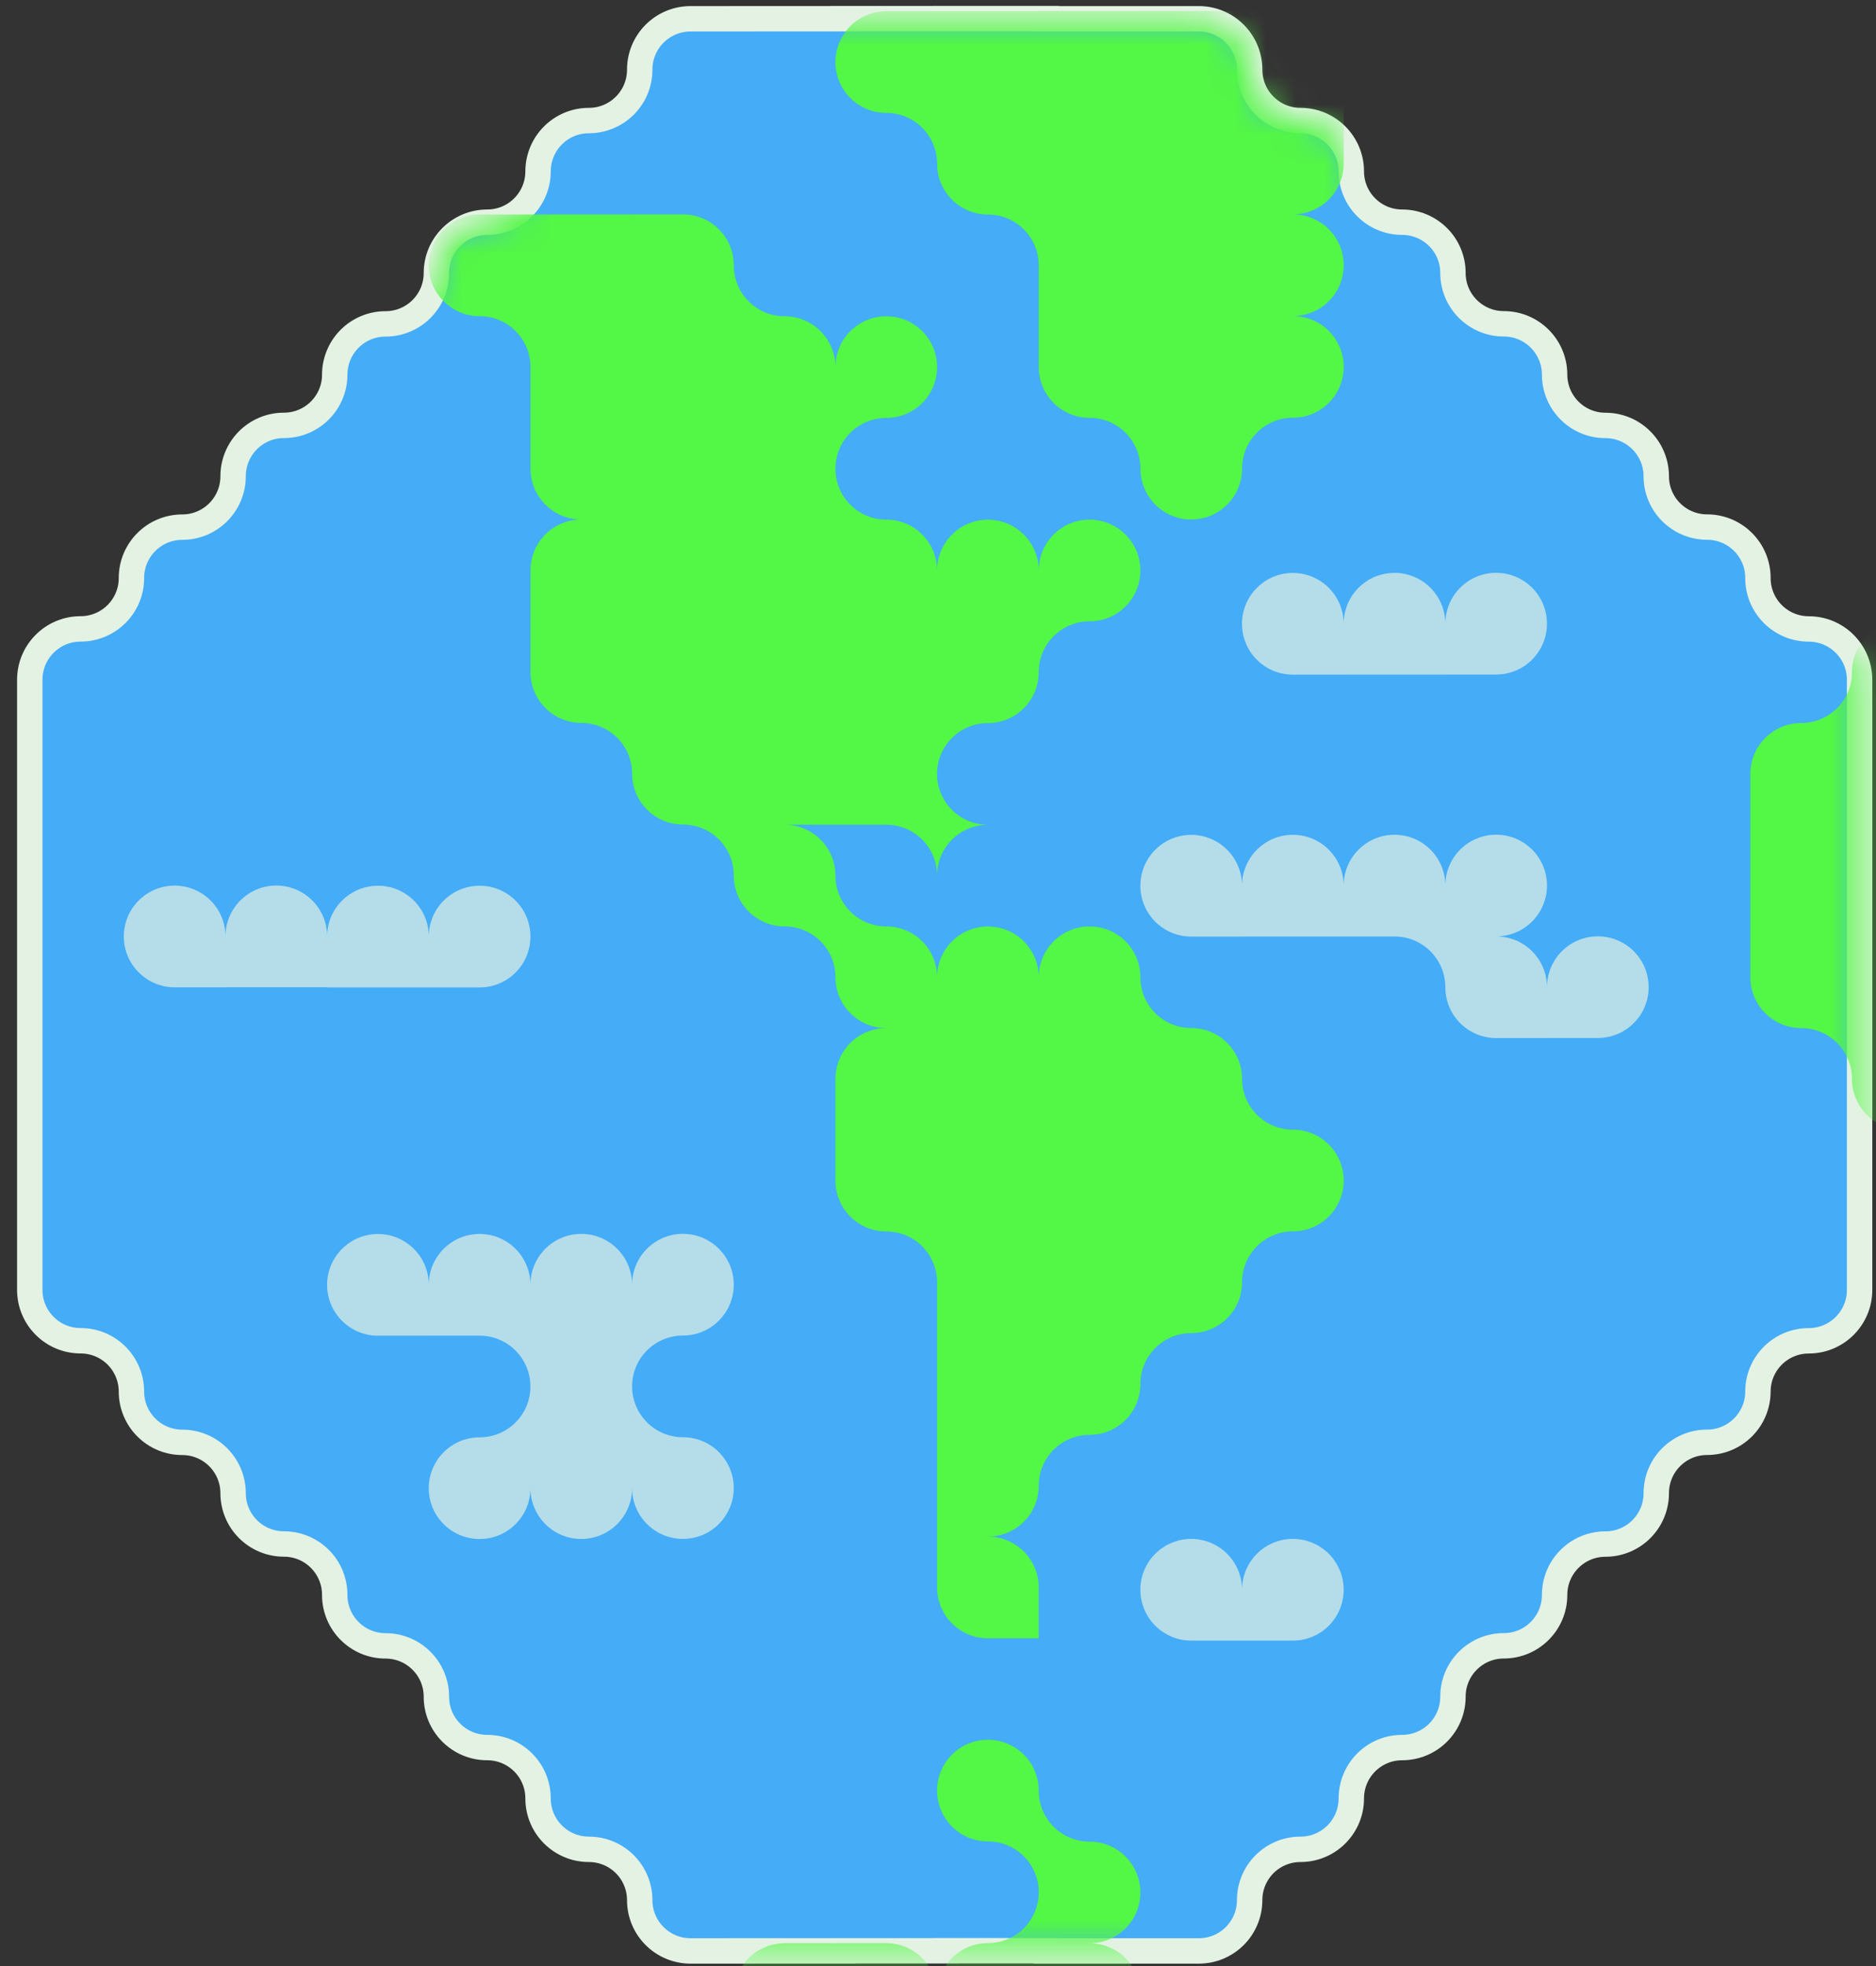 <svg width="63" height="66" viewBox="0 0 63 66" fill="none" xmlns="http://www.w3.org/2000/svg">
<rect x="0" y="0" width="63" height="66" fill="#333333" stroke="none"/>
<path d="M62.449 22.821L62.449 43.304C62.449 43.775 62.257 44.202 61.949 44.511C61.64 44.819 61.213 45.011 60.742 45.011C60.27 45.011 59.843 45.202 59.535 45.51C59.226 45.819 59.036 46.243 59.035 46.711L59.035 46.718C59.033 47.186 58.842 47.611 58.535 47.918C58.226 48.227 57.799 48.418 57.328 48.418C56.857 48.418 56.429 48.609 56.121 48.918C55.812 49.227 55.621 49.653 55.621 50.125L55.621 50.127C55.621 50.598 55.43 51.025 55.121 51.334C54.812 51.643 54.385 51.834 53.914 51.834C53.443 51.834 53.016 52.025 52.707 52.334C52.398 52.643 52.207 53.07 52.207 53.541L52.207 53.543C52.207 54.015 52.016 54.441 51.707 54.75C51.399 55.059 50.971 55.25 50.5 55.25C50.029 55.25 49.602 55.441 49.293 55.75C48.984 56.059 48.793 56.485 48.793 56.957L48.793 56.959C48.793 57.43 48.602 57.858 48.294 58.166C47.985 58.475 47.557 58.666 47.086 58.666C46.615 58.666 46.188 58.857 45.879 59.166C45.571 59.474 45.38 59.902 45.38 60.373L45.38 60.375C45.38 60.847 45.188 61.273 44.88 61.582C44.571 61.891 44.144 62.082 43.673 62.082C43.202 62.082 42.774 62.273 42.465 62.581C42.158 62.89 41.966 63.316 41.966 63.787L41.966 63.789C41.965 64.259 41.774 64.686 41.466 64.994C41.157 65.302 40.73 65.493 40.259 65.493L35.138 65.493L35.138 65.487L31.724 65.487L31.724 65.489L28.311 65.489L28.311 65.492L24.897 65.492L24.897 65.493L23.19 65.493C22.247 65.493 21.484 64.731 21.483 63.789L21.483 63.787C21.482 63.316 21.291 62.89 20.983 62.581C20.674 62.273 20.247 62.082 19.776 62.082C18.833 62.082 18.069 61.318 18.069 60.375L18.069 60.373C18.069 59.902 17.878 59.474 17.569 59.166C17.261 58.857 16.833 58.666 16.362 58.666C15.419 58.666 14.655 57.902 14.655 56.959C14.655 56.488 14.464 56.06 14.155 55.752C13.847 55.443 13.419 55.252 12.948 55.252C12.005 55.252 11.241 54.488 11.241 53.545L11.241 53.539C11.241 53.067 11.05 52.641 10.742 52.332C10.433 52.023 10.006 51.832 9.535 51.832C8.592 51.832 7.829 51.069 7.828 50.127L7.828 50.125C7.827 49.655 7.636 49.228 7.328 48.92C7.019 48.611 6.592 48.42 6.121 48.42C5.178 48.42 4.415 47.657 4.414 46.715L4.414 46.714C4.413 46.242 4.222 45.817 3.914 45.508C3.605 45.2 3.178 45.009 2.707 45.009C1.765 45.009 1.001 44.246 1 43.304L1 22.819C1 22.347 1.191 21.921 1.5 21.612C1.808 21.303 2.236 21.112 2.707 21.112C3.178 21.112 3.605 20.921 3.914 20.612C4.223 20.303 4.414 19.877 4.414 19.405L4.414 19.403C4.414 18.932 4.605 18.505 4.914 18.196C5.222 17.887 5.65 17.696 6.121 17.696C6.592 17.696 7.019 17.505 7.328 17.196C7.636 16.887 7.828 16.46 7.828 15.989L7.828 15.987C7.828 15.515 8.019 15.089 8.327 14.78C8.636 14.471 9.063 14.28 9.535 14.28C10.006 14.28 10.433 14.089 10.742 13.78C11.049 13.473 11.24 13.048 11.241 12.579L11.241 12.573C11.243 12.105 11.434 11.68 11.741 11.372C12.048 11.065 12.477 10.873 12.948 10.873C13.419 10.873 13.847 10.681 14.155 10.373C14.464 10.064 14.655 9.637 14.655 9.166C14.655 8.695 14.846 8.267 15.155 7.959C15.464 7.65 15.891 7.459 16.362 7.459C16.833 7.459 17.261 7.268 17.569 6.959C17.877 6.651 18.068 6.224 18.069 5.754L18.069 5.752C18.07 5.281 18.261 4.855 18.569 4.547C18.877 4.238 19.305 4.047 19.776 4.047C20.247 4.047 20.674 3.856 20.983 3.547C21.292 3.238 21.483 2.812 21.483 2.34L21.483 2.338C21.483 1.867 21.674 1.44 21.983 1.131C22.291 0.822 22.719 0.631 23.19 0.631L24.897 0.631L24.897 0.629L28.311 0.629L28.311 0.627L31.724 0.627L31.724 0.625L35.138 0.625L35.138 0.631L40.259 0.631C40.73 0.631 41.157 0.822 41.466 1.131C41.775 1.44 41.966 1.867 41.966 2.338L41.966 2.34C41.966 3.283 42.73 4.047 43.673 4.047C44.144 4.047 44.571 4.238 44.88 4.547C45.188 4.855 45.379 5.281 45.38 5.752L45.38 5.754C45.381 6.696 46.144 7.459 47.086 7.459C47.557 7.459 47.985 7.65 48.294 7.959C48.602 8.266 48.793 8.693 48.793 9.164L48.793 9.166C48.795 10.108 49.558 10.87 50.5 10.87C50.971 10.87 51.399 11.062 51.707 11.37C52.015 11.679 52.206 12.104 52.207 12.575L52.207 12.577C52.209 13.519 52.972 14.282 53.914 14.282C54.385 14.282 54.812 14.473 55.121 14.782C55.429 15.09 55.62 15.517 55.621 15.987L55.621 15.989C55.622 16.931 56.386 17.694 57.328 17.694C57.799 17.694 58.226 17.885 58.535 18.194C58.844 18.503 59.035 18.929 59.035 19.401L59.035 19.407C59.035 20.35 59.799 21.114 60.742 21.114C61.213 21.114 61.64 21.305 61.949 21.614C62.257 21.922 62.449 22.35 62.449 22.821Z" fill="#45ACF7"/>
<path d="M62.449 22.821L62.449 43.304C62.449 43.775 62.257 44.202 61.949 44.511C61.64 44.819 61.213 45.011 60.742 45.011C60.27 45.011 59.843 45.202 59.535 45.51C59.226 45.819 59.036 46.243 59.035 46.711L59.035 46.718C59.033 47.186 58.842 47.611 58.535 47.918C58.226 48.227 57.799 48.418 57.328 48.418C56.857 48.418 56.429 48.609 56.121 48.918C55.812 49.227 55.621 49.653 55.621 50.125L55.621 50.127C55.621 50.598 55.43 51.025 55.121 51.334C54.812 51.643 54.385 51.834 53.914 51.834C53.443 51.834 53.016 52.025 52.707 52.334C52.398 52.643 52.207 53.07 52.207 53.541L52.207 53.543C52.207 54.015 52.016 54.441 51.707 54.75C51.399 55.059 50.971 55.25 50.5 55.25C50.029 55.25 49.602 55.441 49.293 55.75C48.984 56.059 48.793 56.485 48.793 56.957L48.793 56.959C48.793 57.43 48.602 57.858 48.294 58.166C47.985 58.475 47.557 58.666 47.086 58.666C46.615 58.666 46.188 58.857 45.879 59.166C45.571 59.474 45.38 59.902 45.38 60.373L45.38 60.375C45.38 60.847 45.188 61.273 44.88 61.582C44.571 61.891 44.144 62.082 43.673 62.082C43.202 62.082 42.774 62.273 42.465 62.581C42.158 62.89 41.966 63.316 41.966 63.787L41.966 63.789C41.965 64.259 41.774 64.686 41.466 64.994C41.157 65.302 40.73 65.493 40.259 65.493L35.138 65.493L35.138 65.487L31.724 65.487L31.724 65.489L28.311 65.489L28.311 65.492L24.897 65.492L24.897 65.493L23.19 65.493C22.247 65.493 21.484 64.731 21.483 63.789L21.483 63.787C21.482 63.316 21.291 62.89 20.983 62.581C20.674 62.273 20.247 62.082 19.776 62.082C18.833 62.082 18.069 61.318 18.069 60.375L18.069 60.373C18.069 59.902 17.878 59.474 17.569 59.166C17.261 58.857 16.833 58.666 16.362 58.666C15.419 58.666 14.655 57.902 14.655 56.959C14.655 56.488 14.464 56.06 14.155 55.752C13.847 55.443 13.419 55.252 12.948 55.252C12.005 55.252 11.241 54.488 11.241 53.545L11.241 53.539C11.241 53.067 11.05 52.641 10.742 52.332C10.433 52.023 10.006 51.832 9.535 51.832C8.592 51.832 7.829 51.069 7.828 50.127L7.828 50.125C7.827 49.655 7.636 49.228 7.328 48.92C7.019 48.611 6.592 48.42 6.121 48.42C5.178 48.42 4.415 47.657 4.414 46.715L4.414 46.714C4.413 46.242 4.222 45.817 3.914 45.508C3.605 45.2 3.178 45.009 2.707 45.009C1.765 45.009 1.001 44.246 1 43.304L1 22.819C1 22.347 1.191 21.921 1.5 21.612C1.808 21.303 2.236 21.112 2.707 21.112C3.178 21.112 3.605 20.921 3.914 20.612C4.223 20.303 4.414 19.877 4.414 19.405L4.414 19.403C4.414 18.932 4.605 18.505 4.914 18.196C5.222 17.887 5.65 17.696 6.121 17.696C6.592 17.696 7.019 17.505 7.328 17.196C7.636 16.887 7.828 16.46 7.828 15.989L7.828 15.987C7.828 15.515 8.019 15.089 8.327 14.78C8.636 14.471 9.063 14.28 9.535 14.28C10.006 14.28 10.433 14.089 10.742 13.78C11.049 13.473 11.24 13.048 11.241 12.579L11.241 12.573C11.243 12.105 11.434 11.68 11.741 11.372C12.048 11.065 12.477 10.873 12.948 10.873C13.419 10.873 13.847 10.681 14.155 10.373C14.464 10.064 14.655 9.637 14.655 9.166C14.655 8.695 14.846 8.267 15.155 7.959C15.464 7.65 15.891 7.459 16.362 7.459C16.833 7.459 17.261 7.268 17.569 6.959C17.877 6.651 18.068 6.224 18.069 5.754L18.069 5.752C18.07 5.281 18.261 4.855 18.569 4.547C18.877 4.238 19.305 4.047 19.776 4.047C20.247 4.047 20.674 3.856 20.983 3.547C21.292 3.238 21.483 2.812 21.483 2.34L21.483 2.338C21.483 1.867 21.674 1.44 21.983 1.131C22.291 0.822 22.719 0.631 23.19 0.631L24.897 0.631L24.897 0.629L28.311 0.629L28.311 0.627L31.724 0.627L31.724 0.625L35.138 0.625L35.138 0.631L40.259 0.631C40.73 0.631 41.157 0.822 41.466 1.131C41.775 1.44 41.966 1.867 41.966 2.338L41.966 2.34C41.966 3.283 42.73 4.047 43.673 4.047C44.144 4.047 44.571 4.238 44.88 4.547C45.188 4.855 45.379 5.281 45.38 5.752L45.38 5.754C45.381 6.696 46.144 7.459 47.086 7.459C47.557 7.459 47.985 7.65 48.294 7.959C48.602 8.266 48.793 8.693 48.793 9.164L48.793 9.166C48.795 10.108 49.558 10.87 50.5 10.87C50.971 10.87 51.399 11.062 51.707 11.37C52.015 11.679 52.206 12.104 52.207 12.575L52.207 12.577C52.209 13.519 52.972 14.282 53.914 14.282C54.385 14.282 54.812 14.473 55.121 14.782C55.429 15.09 55.62 15.517 55.621 15.987L55.621 15.989C55.622 16.931 56.386 17.694 57.328 17.694C57.799 17.694 58.226 17.885 58.535 18.194C58.844 18.503 59.035 18.929 59.035 19.401L59.035 19.407C59.035 20.35 59.799 21.114 60.742 21.114C61.213 21.114 61.64 21.305 61.949 21.614C62.257 21.922 62.449 22.35 62.449 22.821Z" stroke="#E3F2E3" stroke-width="0.853"/>
<mask id="mask0_2080_552" style="mask-type:alpha" maskUnits="userSpaceOnUse" x="1" y="0" width="62" height="66">
<path d="M62.449 22.821L62.449 43.304C62.449 43.775 62.257 44.202 61.949 44.511C61.64 44.819 61.213 45.011 60.742 45.011C60.27 45.011 59.843 45.202 59.535 45.51C59.226 45.819 59.036 46.243 59.035 46.711L59.035 46.718C59.033 47.186 58.842 47.611 58.535 47.918C58.226 48.227 57.799 48.418 57.328 48.418C56.857 48.418 56.429 48.609 56.121 48.918C55.812 49.227 55.621 49.653 55.621 50.125L55.621 50.127C55.621 50.598 55.43 51.025 55.121 51.334C54.812 51.643 54.385 51.834 53.914 51.834C53.443 51.834 53.016 52.025 52.707 52.334C52.398 52.643 52.207 53.07 52.207 53.541L52.207 53.543C52.207 54.015 52.016 54.441 51.707 54.75C51.399 55.059 50.971 55.25 50.5 55.25C50.029 55.25 49.602 55.441 49.293 55.75C48.984 56.059 48.793 56.485 48.793 56.957L48.793 56.959C48.793 57.43 48.602 57.858 48.294 58.166C47.985 58.475 47.557 58.666 47.086 58.666C46.615 58.666 46.188 58.857 45.879 59.166C45.571 59.474 45.38 59.902 45.38 60.373L45.38 60.375C45.38 60.847 45.188 61.273 44.88 61.582C44.571 61.891 44.144 62.082 43.673 62.082C43.202 62.082 42.774 62.273 42.465 62.581C42.158 62.89 41.966 63.316 41.966 63.787L41.966 63.789C41.965 64.259 41.774 64.686 41.466 64.994C41.157 65.302 40.73 65.493 40.259 65.493L35.138 65.493L35.138 65.487L31.724 65.487L31.724 65.489L28.311 65.489L28.311 65.492L24.897 65.492L24.897 65.493L23.19 65.493C22.247 65.493 21.484 64.731 21.483 63.789L21.483 63.787C21.482 63.316 21.291 62.89 20.983 62.581C20.674 62.273 20.247 62.082 19.776 62.082C18.833 62.082 18.069 61.318 18.069 60.375L18.069 60.373C18.069 59.902 17.878 59.474 17.569 59.166C17.261 58.857 16.833 58.666 16.362 58.666C15.419 58.666 14.655 57.902 14.655 56.959C14.655 56.488 14.464 56.06 14.155 55.752C13.847 55.443 13.419 55.252 12.948 55.252C12.005 55.252 11.241 54.488 11.241 53.545L11.241 53.539C11.241 53.067 11.05 52.641 10.742 52.332C10.433 52.023 10.006 51.832 9.535 51.832C8.592 51.832 7.829 51.069 7.828 50.127L7.828 50.125C7.827 49.655 7.636 49.228 7.328 48.92C7.019 48.611 6.592 48.42 6.121 48.42C5.178 48.42 4.415 47.657 4.414 46.715L4.414 46.714C4.413 46.242 4.222 45.817 3.914 45.508C3.605 45.2 3.178 45.009 2.707 45.009C1.765 45.009 1.001 44.246 1 43.304L1 22.819C1 22.347 1.191 21.921 1.5 21.612C1.808 21.303 2.236 21.112 2.707 21.112C3.178 21.112 3.605 20.921 3.914 20.612C4.223 20.303 4.414 19.877 4.414 19.405L4.414 19.403C4.414 18.932 4.605 18.505 4.914 18.196C5.222 17.887 5.65 17.696 6.121 17.696C6.592 17.696 7.019 17.505 7.328 17.196C7.636 16.887 7.828 16.46 7.828 15.989L7.828 15.987C7.828 15.515 8.019 15.089 8.327 14.78C8.636 14.471 9.063 14.28 9.535 14.28C10.006 14.28 10.433 14.089 10.742 13.78C11.049 13.473 11.24 13.048 11.241 12.579L11.241 12.573C11.243 12.105 11.434 11.68 11.741 11.372C12.048 11.065 12.477 10.873 12.948 10.873C13.419 10.873 13.847 10.681 14.155 10.373C14.464 10.064 14.655 9.637 14.655 9.166C14.655 8.695 14.846 8.267 15.155 7.959C15.464 7.65 15.891 7.459 16.362 7.459C16.833 7.459 17.261 7.268 17.569 6.959C17.877 6.651 18.068 6.224 18.069 5.754L18.069 5.752C18.07 5.281 18.261 4.855 18.569 4.547C18.877 4.238 19.305 4.047 19.776 4.047C20.247 4.047 20.674 3.856 20.983 3.547C21.292 3.238 21.483 2.812 21.483 2.34L21.483 2.338C21.483 1.867 21.674 1.44 21.983 1.131C22.291 0.822 22.719 0.631 23.19 0.631L24.897 0.631L24.897 0.629L28.311 0.629L28.311 0.627L31.724 0.627L31.724 0.625L35.138 0.625L35.138 0.631L40.259 0.631C40.73 0.631 41.157 0.822 41.466 1.131C41.775 1.44 41.966 1.867 41.966 2.338L41.966 2.34C41.966 3.283 42.73 4.047 43.673 4.047C44.144 4.047 44.571 4.238 44.88 4.547C45.188 4.855 45.379 5.281 45.38 5.752L45.38 5.754C45.381 6.696 46.144 7.459 47.086 7.459C47.557 7.459 47.985 7.65 48.294 7.959C48.602 8.266 48.793 8.693 48.793 9.164L48.793 9.166C48.795 10.108 49.558 10.87 50.5 10.87C50.971 10.87 51.399 11.062 51.707 11.37C52.015 11.679 52.206 12.104 52.207 12.575L52.207 12.577C52.209 13.519 52.972 14.282 53.914 14.282C54.385 14.282 54.812 14.473 55.121 14.782C55.429 15.09 55.62 15.517 55.621 15.987L55.621 15.989C55.622 16.931 56.386 17.694 57.328 17.694C57.799 17.694 58.226 17.885 58.535 18.194C58.844 18.503 59.035 18.929 59.035 19.401L59.035 19.407C59.035 20.35 59.799 21.114 60.742 21.114C61.213 21.114 61.64 21.305 61.949 21.614C62.257 21.922 62.449 22.35 62.449 22.821Z" fill="#45ACF7"/>
</mask>
<g mask="url(#mask0_2080_552)">
<path d="M65.608 20.858L65.608 37.927L63.901 37.927C62.958 37.927 62.194 37.163 62.194 36.22C62.194 35.749 62.003 35.322 61.694 35.013C61.386 34.705 60.958 34.513 60.487 34.513C59.544 34.513 58.78 33.749 58.78 32.806L58.78 25.973C58.782 25.504 58.973 25.079 59.28 24.772C59.587 24.465 60.016 24.272 60.487 24.272C60.958 24.272 61.386 24.081 61.694 23.772C62.003 23.464 62.194 23.036 62.194 22.565C62.194 22.094 62.385 21.666 62.694 21.358C63.002 21.049 63.43 20.858 63.901 20.858L65.608 20.858Z" fill="#53F745"/>
<path d="M45.125 2.076L45.125 5.496C45.123 5.964 44.932 6.389 44.625 6.696C44.316 7.005 43.889 7.197 43.418 7.197C43.889 7.197 44.316 7.388 44.625 7.696C44.934 8.006 45.125 8.432 45.125 8.903L45.125 8.91C45.123 9.378 44.932 9.803 44.625 10.11C44.316 10.419 43.889 10.61 43.418 10.61C43.889 10.61 44.316 10.802 44.625 11.11C44.934 11.419 45.125 11.845 45.125 12.317L45.125 12.323C45.123 12.792 44.932 13.216 44.625 13.524C44.316 13.833 43.889 14.024 43.418 14.024C42.947 14.024 42.519 14.215 42.211 14.524C41.902 14.833 41.711 15.259 41.711 15.731L41.711 15.733C41.711 16.204 41.52 16.631 41.211 16.94C40.903 17.249 40.475 17.44 40.004 17.44C39.062 17.44 38.298 16.677 38.297 15.735L38.297 15.733C38.296 15.262 38.105 14.837 37.797 14.528C37.489 14.219 37.061 14.028 36.59 14.028C35.648 14.028 34.885 13.266 34.883 12.323L34.883 8.908C34.883 8.437 34.691 8.01 34.383 7.702C34.076 7.395 33.648 7.203 33.176 7.203C32.234 7.203 31.471 6.44 31.47 5.498L31.47 5.496C31.469 5.025 31.278 4.599 30.97 4.291C30.661 3.982 30.234 3.791 29.763 3.791C28.82 3.791 28.056 3.027 28.056 2.084C28.056 1.612 28.247 1.186 28.555 0.877C28.864 0.568 29.291 0.377 29.763 0.377L31.47 0.377L31.47 0.375L34.883 0.375L34.883 0.373L38.297 0.373L38.297 0.371L41.711 0.371L41.711 0.369L43.418 0.369C43.889 0.369 44.316 0.56 44.625 0.869C44.934 1.178 45.125 1.604 45.125 2.076Z" fill="#53F745"/>
<path d="M41.71 70.358C41.71 70.829 41.519 71.257 41.211 71.565C40.902 71.874 40.475 72.065 40.004 72.065L34.883 72.065L34.883 72.059L31.469 72.059L31.469 72.061L28.055 72.061L28.055 72.063L24.641 72.063L24.641 72.065L22.934 72.065C21.992 72.065 21.229 71.302 21.227 70.36L21.227 70.358C21.227 69.887 21.419 69.46 21.727 69.151C22.036 68.842 22.463 68.651 22.934 68.651C23.405 68.651 23.833 68.46 24.142 68.151C24.45 67.843 24.641 67.415 24.641 66.944L24.641 66.942C24.641 66.47 24.832 66.044 25.141 65.735C25.45 65.427 25.877 65.235 26.348 65.235L28.055 65.235L28.055 65.233L29.762 65.233C30.233 65.233 30.661 65.424 30.969 65.733C31.277 66.041 31.468 66.468 31.469 66.938C31.469 66.466 31.66 66.04 31.969 65.731C32.277 65.422 32.705 65.231 33.176 65.231C33.647 65.231 34.074 65.04 34.383 64.731C34.69 64.424 34.881 63.999 34.883 63.53L34.883 63.524C34.883 63.053 34.692 62.627 34.383 62.317C34.074 62.009 33.647 61.817 33.176 61.817C32.234 61.817 31.47 61.054 31.469 60.112L31.469 60.111C31.469 59.639 31.66 59.213 31.969 58.903C32.277 58.595 32.705 58.404 33.176 58.404C33.647 58.404 34.074 58.595 34.383 58.903C34.692 59.213 34.883 59.639 34.883 60.111L34.883 60.117C34.883 61.059 35.647 61.824 36.59 61.824C37.061 61.824 37.488 62.015 37.797 62.323C38.105 62.632 38.297 63.059 38.297 63.53C38.297 64.001 38.105 64.429 37.797 64.738C37.488 65.046 37.061 65.237 36.59 65.237C37.061 65.237 37.488 65.428 37.797 65.737C38.105 66.046 38.297 66.473 38.297 66.944C38.297 67.887 39.061 68.651 40.004 68.651C40.475 68.651 40.902 68.842 41.211 69.151C41.519 69.46 41.71 69.887 41.71 70.358Z" fill="#53F745"/>
<path d="M45.125 39.628L45.125 39.63C45.125 40.101 44.934 40.528 44.625 40.837C44.316 41.146 43.889 41.337 43.418 41.337C42.947 41.337 42.519 41.528 42.211 41.837C41.902 42.145 41.711 42.573 41.711 43.044L41.711 43.046C41.711 43.518 41.52 43.944 41.211 44.253C40.902 44.562 40.475 44.753 40.004 44.753C39.533 44.753 39.105 44.944 38.797 45.253C38.488 45.562 38.297 45.988 38.297 46.46L38.297 46.462C38.297 46.933 38.106 47.36 37.797 47.669C37.489 47.977 37.061 48.169 36.59 48.169C36.119 48.169 35.692 48.36 35.383 48.668C35.074 48.977 34.883 49.404 34.883 49.876L34.883 49.878C34.883 50.349 34.692 50.775 34.383 51.085C34.075 51.393 33.647 51.584 33.176 51.584C33.647 51.584 34.075 51.776 34.383 52.084C34.691 52.393 34.883 52.818 34.883 53.289L34.883 54.998L33.176 54.998C32.233 54.998 31.469 54.234 31.469 53.291L31.469 43.048C31.469 42.577 31.278 42.149 30.97 41.841C30.661 41.532 30.234 41.341 29.762 41.341C28.82 41.341 28.056 40.577 28.056 39.634L28.056 36.22C28.056 35.749 28.247 35.322 28.555 35.013C28.864 34.705 29.291 34.513 29.762 34.513C28.82 34.513 28.056 33.749 28.056 32.806C28.056 32.335 27.864 31.908 27.556 31.599C27.247 31.291 26.82 31.1 26.349 31.1C25.406 31.1 24.642 30.336 24.642 29.393L24.642 29.387C24.642 28.915 24.451 28.489 24.142 28.179C23.833 27.871 23.406 27.68 22.935 27.68C21.993 27.68 21.229 26.916 21.228 25.975L21.228 25.973C21.227 25.502 21.036 25.076 20.728 24.768C20.42 24.46 19.992 24.268 19.521 24.268C18.579 24.268 17.816 23.505 17.814 22.563L17.814 19.147C17.814 18.676 18.005 18.249 18.314 17.94C18.623 17.631 19.05 17.44 19.521 17.44C18.579 17.44 17.816 16.677 17.814 15.735L17.814 12.319C17.814 11.848 17.622 11.423 17.314 11.114C17.006 10.806 16.578 10.615 16.107 10.615C15.165 10.615 14.402 9.852 14.4 8.91L14.4 8.908C14.4 8.436 14.592 8.01 14.9 7.701C15.209 7.392 15.636 7.201 16.107 7.201L17.814 7.201L17.814 7.199L21.228 7.199L21.228 7.197L22.935 7.197C23.406 7.197 23.833 7.388 24.142 7.697C24.451 8.006 24.642 8.432 24.642 8.904L24.642 8.91C24.642 9.853 25.406 10.617 26.349 10.617C26.82 10.617 27.247 10.808 27.556 11.117C27.864 11.425 28.056 11.852 28.056 12.324C28.056 11.852 28.247 11.425 28.555 11.117C28.864 10.808 29.291 10.617 29.762 10.617C30.234 10.617 30.661 10.808 30.97 11.117C31.278 11.425 31.469 11.852 31.469 12.324L31.469 12.326C31.469 12.796 31.278 13.223 30.97 13.531C30.661 13.839 30.234 14.03 29.762 14.03C29.291 14.03 28.864 14.222 28.555 14.53C28.247 14.839 28.056 15.266 28.056 15.738C28.056 16.68 28.82 17.444 29.762 17.444C30.234 17.444 30.661 17.636 30.97 17.944C31.278 18.253 31.469 18.68 31.469 19.151C31.47 18.68 31.661 18.255 31.969 17.946C32.278 17.638 32.705 17.446 33.176 17.446C33.647 17.446 34.075 17.638 34.383 17.946C34.691 18.255 34.883 18.68 34.883 19.151C34.883 18.68 35.074 18.253 35.383 17.944C35.692 17.636 36.119 17.444 36.59 17.444C37.061 17.444 37.489 17.636 37.797 17.944C38.106 18.253 38.296 18.679 38.297 19.149L38.297 19.151C38.297 19.622 38.106 20.05 37.797 20.358C37.489 20.667 37.061 20.858 36.59 20.858C36.119 20.858 35.692 21.049 35.383 21.358C35.074 21.667 34.883 22.094 34.883 22.565L34.883 22.567C34.883 23.039 34.692 23.465 34.383 23.774C34.075 24.083 33.647 24.274 33.176 24.274C32.705 24.274 32.278 24.465 31.969 24.774C31.661 25.082 31.47 25.508 31.469 25.979L31.469 25.981C31.469 26.924 32.233 27.688 33.176 27.688C32.705 27.688 32.278 27.879 31.969 28.188C31.661 28.496 31.47 28.922 31.469 29.393C31.469 28.922 31.278 28.494 30.97 28.186C30.661 27.877 30.234 27.686 29.762 27.686L26.349 27.686C26.82 27.686 27.247 27.877 27.556 28.186C27.864 28.494 28.056 28.922 28.056 29.393C28.056 30.336 28.82 31.1 29.762 31.1C30.234 31.1 30.661 31.291 30.97 31.599C31.278 31.908 31.469 32.335 31.469 32.806C31.47 32.335 31.661 31.91 31.969 31.601C32.278 31.293 32.705 31.102 33.176 31.102C33.647 31.102 34.075 31.293 34.383 31.601C34.691 31.91 34.883 32.335 34.883 32.806C34.883 32.335 35.074 31.908 35.383 31.599C35.692 31.291 36.119 31.1 36.59 31.1C37.061 31.1 37.489 31.291 37.797 31.599C38.106 31.908 38.296 32.334 38.297 32.804L38.297 32.806C38.298 33.749 39.062 34.511 40.004 34.511C40.475 34.511 40.902 34.703 41.211 35.011C41.519 35.32 41.71 35.745 41.711 36.216L41.711 36.218C41.712 37.16 42.475 37.923 43.418 37.923C43.889 37.923 44.316 38.114 44.625 38.423C44.933 38.731 45.124 39.158 45.125 39.628Z" fill="#53F745"/>
</g>
<path opacity="0.7" d="M21.227 46.541L21.227 46.543C21.228 47.484 21.991 48.248 22.934 48.248C23.405 48.248 23.832 48.439 24.141 48.747C24.449 49.057 24.641 49.483 24.641 49.954L24.641 49.961C24.639 50.429 24.448 50.854 24.141 51.161C23.832 51.47 23.405 51.661 22.934 51.661C21.991 51.661 21.228 50.898 21.227 49.956C21.227 50.428 21.036 50.854 20.727 51.164C20.418 51.472 19.991 51.663 19.52 51.663C18.578 51.663 17.814 50.9 17.813 49.959C17.813 50.43 17.622 50.856 17.313 51.166C17.005 51.474 16.577 51.665 16.106 51.665C15.164 51.665 14.4 50.903 14.399 49.961L14.399 49.959C14.399 49.487 14.59 49.061 14.899 48.751C15.207 48.443 15.635 48.252 16.106 48.252C16.577 48.252 17.005 48.06 17.313 47.752C17.622 47.443 17.813 47.017 17.813 46.545L17.813 46.543C17.812 46.072 17.621 45.646 17.313 45.338C17.005 45.029 16.577 44.838 16.106 44.838L14.399 44.838L14.399 44.84L12.692 44.84C11.75 44.84 10.987 44.077 10.985 43.135L10.985 43.133C10.985 42.662 11.177 42.234 11.485 41.926C11.794 41.617 12.221 41.426 12.692 41.426C13.163 41.426 13.591 41.617 13.899 41.926C14.207 42.234 14.399 42.66 14.399 43.131C14.399 42.659 14.59 42.233 14.899 41.924C15.207 41.615 15.635 41.424 16.106 41.424C16.577 41.424 17.005 41.615 17.313 41.924C17.621 42.232 17.812 42.658 17.813 43.129C17.813 42.658 18.004 42.23 18.313 41.922C18.621 41.613 19.049 41.422 19.52 41.422C19.991 41.422 20.418 41.613 20.727 41.922C21.035 42.23 21.226 42.656 21.227 43.127C21.227 42.655 21.418 42.229 21.727 41.92C22.035 41.611 22.463 41.42 22.934 41.42C23.405 41.42 23.832 41.611 24.141 41.92C24.449 42.229 24.641 42.655 24.641 43.127L24.641 43.133C24.639 43.601 24.448 44.026 24.141 44.333C23.832 44.643 23.405 44.834 22.934 44.834C22.463 44.834 22.035 45.025 21.727 45.334C21.418 45.643 21.227 46.069 21.227 46.541Z" fill="#E3F2E3"/>
<path opacity="0.7" d="M45.123 53.368C45.123 53.839 44.932 54.267 44.624 54.575C44.315 54.884 43.888 55.075 43.417 55.075L40.003 55.075C39.06 55.075 38.296 54.311 38.296 53.368L38.296 53.362C38.297 52.894 38.488 52.468 38.796 52.161C39.103 51.854 39.532 51.661 40.003 51.661C40.474 51.661 40.901 51.853 41.21 52.161C41.519 52.47 41.71 52.897 41.71 53.368C41.71 52.897 41.901 52.47 42.209 52.161C42.518 51.853 42.946 51.661 43.417 51.661C43.888 51.661 44.315 51.853 44.624 52.161C44.932 52.47 45.123 52.897 45.123 53.368Z" fill="#E3F2E3"/>
<path opacity="0.7" d="M51.95 20.937L51.95 20.943C51.949 21.412 51.758 21.836 51.451 22.144C51.142 22.453 50.715 22.644 50.243 22.644L48.537 22.644L48.537 22.646L45.123 22.646L45.123 22.648L43.416 22.648C42.474 22.648 41.71 21.886 41.709 20.943L41.709 20.941C41.709 20.469 41.9 20.043 42.209 19.734C42.517 19.425 42.945 19.234 43.416 19.234C43.887 19.234 44.314 19.425 44.623 19.734C44.931 20.043 45.122 20.468 45.123 20.939C45.123 20.468 45.314 20.041 45.623 19.732C45.931 19.423 46.359 19.232 46.83 19.232C47.301 19.232 47.728 19.423 48.037 19.732C48.345 20.04 48.536 20.467 48.537 20.937C48.537 20.465 48.728 20.039 49.036 19.73C49.345 19.421 49.772 19.23 50.243 19.23C50.715 19.23 51.142 19.421 51.451 19.73C51.759 20.039 51.95 20.465 51.95 20.937Z" fill="#E3F2E3"/>
<path opacity="0.7" d="M55.365 33.139L55.365 33.146C55.364 33.614 55.172 34.039 54.865 34.346C54.556 34.655 54.129 34.846 53.658 34.846L51.951 34.846L51.951 34.848L50.244 34.848C49.302 34.848 48.539 34.085 48.537 33.144L48.537 33.142C48.537 32.67 48.346 32.245 48.038 31.936C47.729 31.628 47.301 31.437 46.83 31.437L45.123 31.437L45.123 31.439L41.71 31.439L41.71 31.441L40.003 31.441C39.06 31.441 38.296 30.677 38.296 29.734C38.296 29.262 38.487 28.836 38.796 28.527C39.104 28.218 39.532 28.027 40.003 28.027C40.474 28.027 40.901 28.218 41.21 28.527C41.518 28.835 41.709 29.261 41.71 29.732C41.71 29.261 41.901 28.833 42.209 28.525C42.518 28.216 42.946 28.025 43.417 28.025C43.888 28.025 44.315 28.216 44.624 28.525C44.932 28.833 45.123 29.259 45.123 29.73C45.123 29.258 45.315 28.832 45.623 28.523C45.932 28.214 46.359 28.023 46.83 28.023C47.301 28.023 47.729 28.214 48.038 28.523C48.346 28.831 48.537 29.257 48.537 29.728C48.537 29.257 48.728 28.829 49.037 28.52C49.346 28.212 49.773 28.021 50.244 28.021C50.715 28.021 51.143 28.212 51.451 28.52C51.759 28.828 51.95 29.255 51.951 29.726L51.951 29.728C51.951 30.199 51.76 30.625 51.451 30.935C51.143 31.243 50.715 31.435 50.244 31.435C50.715 31.435 51.143 31.626 51.451 31.934C51.759 32.242 51.95 32.669 51.951 33.139C51.951 32.668 52.142 32.242 52.451 31.932C52.76 31.624 53.187 31.433 53.658 31.433C54.129 31.433 54.556 31.624 54.865 31.932C55.174 32.242 55.365 32.668 55.365 33.139Z" fill="#E3F2E3"/>
<path opacity="0.7" d="M17.813 31.441C17.813 31.912 17.622 32.339 17.314 32.648C17.005 32.957 16.578 33.148 16.107 33.148L10.986 33.148L10.986 33.142L7.572 33.142L7.572 33.144L5.865 33.144C4.923 33.144 4.16 32.38 4.158 31.439L4.158 31.437C4.158 30.966 4.349 30.538 4.658 30.23C4.967 29.921 5.394 29.73 5.865 29.73C6.336 29.73 6.764 29.921 7.072 30.23C7.38 30.538 7.571 30.964 7.572 31.435C7.572 30.963 7.763 30.537 8.072 30.228C8.38 29.919 8.808 29.728 9.279 29.728C9.75 29.728 10.177 29.919 10.486 30.228C10.795 30.537 10.986 30.963 10.986 31.435C10.987 30.966 11.178 30.541 11.486 30.234C11.793 29.927 12.222 29.734 12.693 29.734C13.164 29.734 13.591 29.925 13.9 30.234C14.209 30.542 14.4 30.97 14.4 31.441C14.4 30.97 14.591 30.542 14.899 30.234C15.208 29.925 15.635 29.734 16.107 29.734C16.578 29.734 17.005 29.925 17.314 30.234C17.622 30.542 17.813 30.97 17.813 31.441Z" fill="#E3F2E3"/>
</svg>
